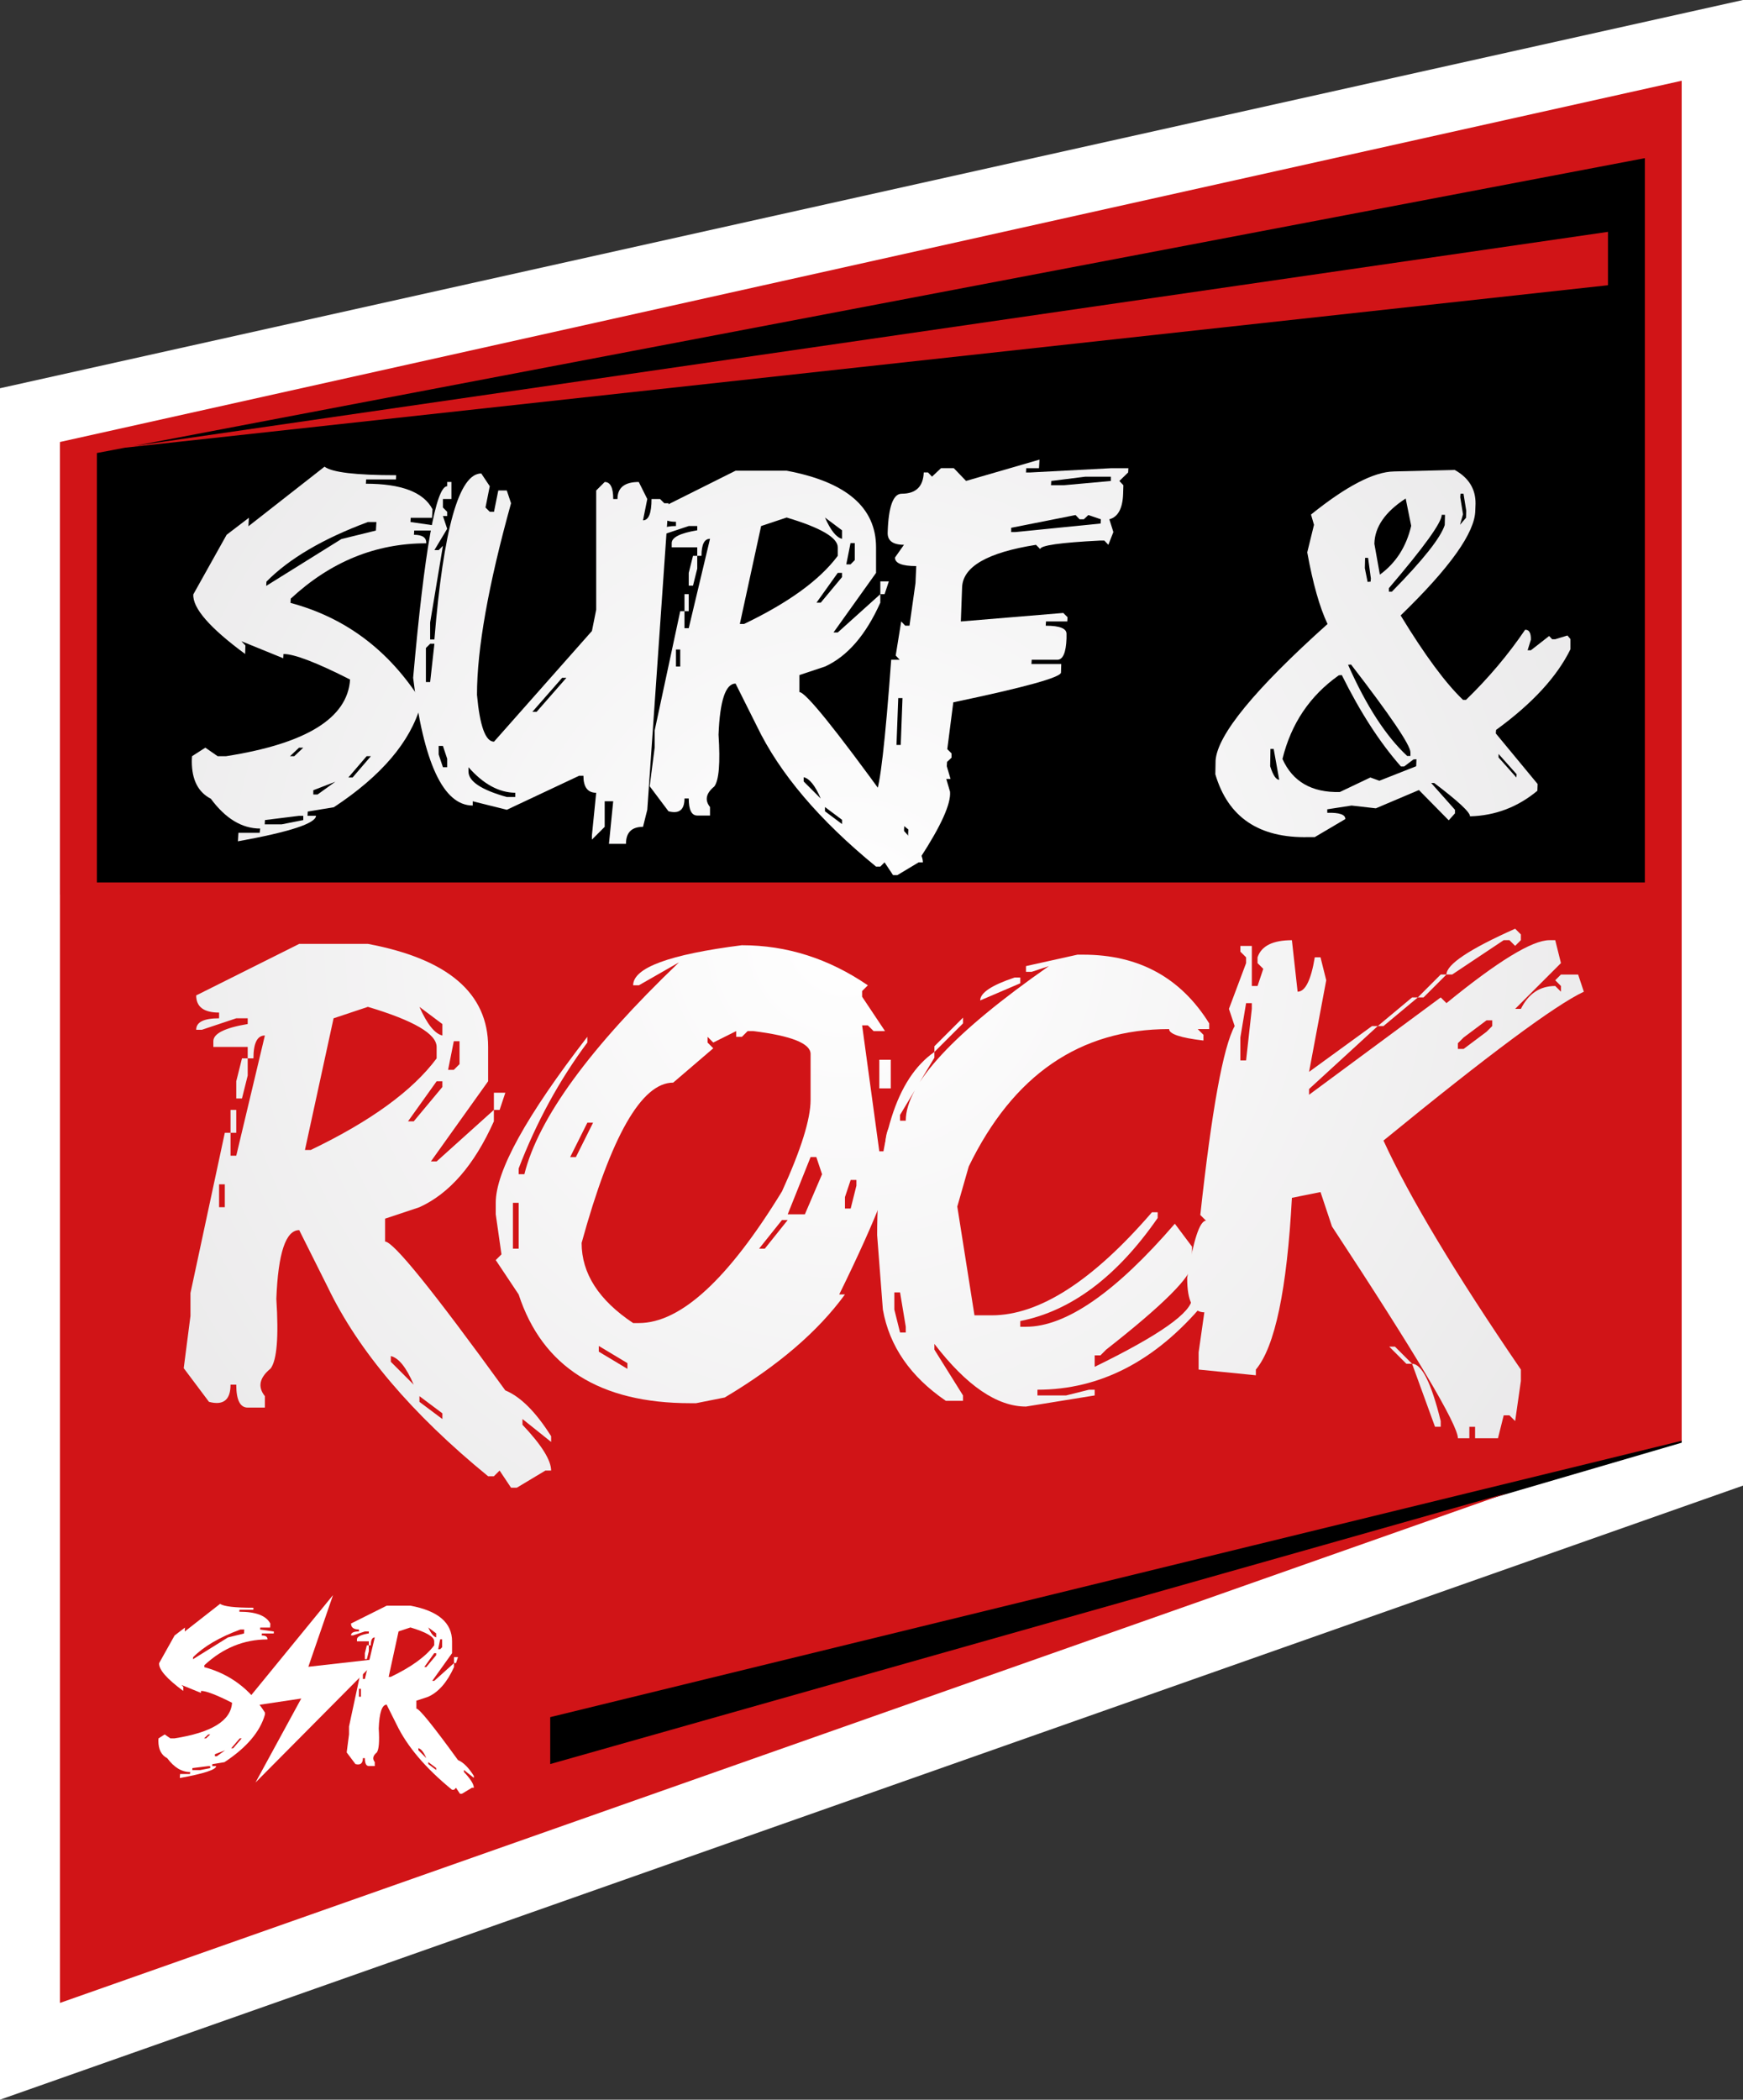 <?xml version="1.0" encoding="UTF-8"?><svg id="Layer_1" xmlns="http://www.w3.org/2000/svg" xmlns:xlink="http://www.w3.org/1999/xlink" viewBox="0 0 1660.28 2000"><rect x="0" y="0" width="1660.28" height="2000" fill="#333333" stroke="none"/><defs><style>.cls-1{fill:#fff;}.cls-2{fill:url(#Nueva_muestra_de_degradado_4-3);}.cls-3{fill:url(#Nueva_muestra_de_degradado_4-5);}.cls-4{fill:url(#Nueva_muestra_de_degradado_4);}.cls-5{fill:url(#Nueva_muestra_de_degradado_4-8);}.cls-6{fill:url(#Nueva_muestra_de_degradado_4-6);}.cls-7{fill:url(#Nueva_muestra_de_degradado_4-7);}.cls-8{fill:#d11417;}.cls-9{fill:url(#Nueva_muestra_de_degradado_4-4);}.cls-10{fill:url(#Nueva_muestra_de_degradado_4-2);}.cls-11{fill:url(#Nueva_muestra_de_degradado_4-9);}</style><radialGradient id="Nueva_muestra_de_degradado_4" cx="806.12" cy="892.61" fx="806.12" fy="892.61" r="1031.75" gradientUnits="userSpaceOnUse"><stop offset="0" stop-color="#fff"/><stop offset="1" stop-color="#e4e3e4"/></radialGradient><radialGradient id="Nueva_muestra_de_degradado_4-2" cx="806.12" cy="892.61" fx="806.12" fy="892.61" r="1031.75" xlink:href="#Nueva_muestra_de_degradado_4"/><radialGradient id="Nueva_muestra_de_degradado_4-3" cx="806.12" cy="892.61" fx="806.12" fy="892.61" r="1031.75" xlink:href="#Nueva_muestra_de_degradado_4"/><radialGradient id="Nueva_muestra_de_degradado_4-4" cx="806.11" cy="892.61" fx="806.11" fy="892.61" r="1031.77" xlink:href="#Nueva_muestra_de_degradado_4"/><radialGradient id="Nueva_muestra_de_degradado_4-5" cx="806.11" cy="892.61" fx="806.11" fy="892.61" r="1031.76" xlink:href="#Nueva_muestra_de_degradado_4"/><radialGradient id="Nueva_muestra_de_degradado_4-6" cx="806.12" cy="892.61" fx="806.12" fy="892.61" r="1031.74" xlink:href="#Nueva_muestra_de_degradado_4"/><radialGradient id="Nueva_muestra_de_degradado_4-7" cx="806.12" cy="892.61" fx="806.12" fy="892.61" r="1031.74" xlink:href="#Nueva_muestra_de_degradado_4"/><radialGradient id="Nueva_muestra_de_degradado_4-8" cx="806.12" cy="892.61" fx="806.12" fy="892.61" r="1031.74" xlink:href="#Nueva_muestra_de_degradado_4"/><radialGradient id="Nueva_muestra_de_degradado_4-9" cx="806.12" cy="892.61" fx="806.12" fy="892.61" r="1031.75" xlink:href="#Nueva_muestra_de_degradado_4"/></defs><polygon class="cls-1" points="0 2000 1660.28 1415.08 1660.28 0 0 369.82 0 2000"/><polygon points="1601.88 1374.21 513.84 1692.62 513.84 1622.97 1601.88 1371.39 1601.88 1374.21"/><polygon points="1578.32 852.07 57.14 852.07 57.14 423.51 1578.32 116.04 1578.32 852.07"/><path class="cls-8" d="M57.14,421.01V1907.83l1378.8-485.73-911.84,258.21v-44.69l1077.77-263.24V76.91L57.14,421.01Zm1509.64,419.53H92.27V431.52l26.78-5.09,1412.61-154.73v-50.85L127.37,424.83,1566.79,150.64V840.54Z"/><g><path class="cls-4" d="M309.16,444.54c7.16,5.41,29.9,8.11,68.22,8.11l-.25,4.05h-28.38l-.24,4.05c33.88,0,55.03,8.11,63.46,24.32l-.48,8.13h-20.28l-.22,4.03,28.13,4.08-.22,4.05h-24.34l-.24,4.05c8.11,0,12.01,2.7,11.69,8.11-48.2,0-91.21,17.57-129.06,52.71l-.22,4.05c52.31,14.01,93.74,45.09,124.28,93.27l-.24,4.08c-9.86,34.98-37.46,67.41-82.78,97.3l-24.82,4.08-.23,4.05h8.11c-.33,7.3-25.14,15.41-74.42,24.32l.47-8.11h20.27l.47-4.05c-17.33,0-33-9.46-47-28.4-12.08-6.2-18.12-18.04-18.12-35.54,0-1.58,.08-3.24,.24-5l12.65-8.11,11.69,8.11h8.11c76.33-11.94,115.69-36.26,118.07-73-31.96-16.22-53.11-24.33-63.45-24.33l-.24,4.05-39.83-16.22,3.81,4.05-.24,8.11c-33.71-24.82-50.17-43.74-49.37-56.78l31.73-56.76,21.23-16.22-.48,8.11,72.53-56.78Zm-56.78,336.6l-.23,4.05h16.22l20.52-4.05v-4.05h-4.05l-32.46,4.05Zm1.44-227.11l-.24,4.05,71.56-44.6,32.92-8.11,.48-8.13h-8.11c-42.78,15.92-74.99,34.84-96.62,56.78Zm22.42,166.27h4.05l8.59-8.11h-4.05l-8.59,8.11Zm22.19,32.43v4.05h4.05l16.94-12.16-20.99,8.11Zm50.8-32.43l-17.41,20.27h4.05l17.41-20.27h-4.05Z"/><path class="cls-10" d="M458.41,450.98l8.11,12.16-4.07,20.27,4.07,4.08h4.04l4.07-20.29h8.11l4.05,12.16c-21.63,77.93-32.44,138.77-32.44,182.49,2.7,29.75,8.11,44.62,16.22,44.62l93.27-105.43,4.07-20.29v-113.54l8.11-8.11c5.39,0,8.11,5.41,8.11,16.22h4.05c0-10.81,6.76-16.22,20.28-16.22l8.11,16.22-4.07,20.29c5.41,0,8.11-6.78,8.11-20.29h8.11l4.08,4.05h4.04l-20.27,291.98-4.07,16.24c-10.81,0-16.22,5.38-16.22,16.22h-16.22l4.05-40.57h-8.11v24.35l-12.17,12.16v-4.05l4.07-40.56c-8.11,0-12.17-5.41-12.17-16.22h-4.05l-68.93,32.43-32.43-8.11v4.05c-28,0-46.92-40.54-56.78-121.65,10.81-121.65,21.62-182.49,32.43-182.49v-4.05h4.05v16.22h-8.11v8.11l4.05,4.08v4.03h-4.05l4.05,12.16-12.16,20.29h4.05l4.05-4.05-12.16,73v16.19h4.05c8.59-105.43,23.46-158.14,44.62-158.14Zm-48.67,162.22l-4.05,4.05v32.43h4.05l4.05-36.49h-4.05Zm8.11,97.33v8.11l4.05,12.16h4.05v-8.11l-4.05-12.16h-4.05Zm28.39,20.27v4.05c0,9.39,12.17,17.5,36.5,24.33h8.11v-4.05c-15.59-.16-30.46-8.27-44.61-24.33Zm89.22-85.16l-28.39,32.43h4.05l28.39-32.43h-4.05Z"/><path class="cls-2" d="M700.66,448.37h48.66c56.78,10.65,85.16,34.98,85.16,72.98v24.35l-40.54,56.76h4.04l40.55-36.49v8.11c-13.83,30.86-31.41,51.13-52.72,60.84l-24.33,8.11v16.22c5.88,0,34.26,35.14,85.15,105.43,10.81,4.44,21.62,15.27,32.46,32.43v4.05l-20.29-16.22v4.05c13.53,14.3,20.29,25.14,20.29,32.43h-4.05l-20.28,12.19h-4.07l-8.11-12.19-4.05,4.05h-4.05c-54.07-44.19-91.92-88.81-113.54-133.81l-20.28-40.54c-9.54,0-14.94,16.22-16.23,48.65,1.76,27.05,.41,43.49-4.04,49.39-7.95,6.51-9.3,13.04-4.07,19.55v8.11h-12.16c-5.41,0-8.11-5.41-8.11-16.22h-4.05c0,10.81-5.09,14.87-15.26,12.16l-17.9-23.85,4.78-36.99v-16.22l24.32-113.54h4.05v16.22h4.05l20.27-85.16c-5.41,0-8.11,5.41-8.11,16.24h-4.05v-8.13h-24.33v-4.05c0-5.41,8.11-9.46,24.33-12.16v-4.05h-8.11l-24.33,8.11h-4.05c0-5.41,5.41-8.11,16.22-8.11v-4.05c-10.81,0-16.22-4.05-16.22-12.16l72.99-36.49Zm-56.77,170.3v16.24h4.05v-16.24h-4.05Zm8.11-52.71h4.05v16.22h-4.05v-16.22Zm8.11-36.49h4.05v12.14l-4.05,16.24h-4.05v-12.16l4.05-16.22Zm44.62,64.87h4.05c42.46-20.36,72.19-41.99,89.21-64.87v-8.13c0-9.21-16.22-18.67-48.66-28.38l-24.33,8.11-20.27,93.27Zm60.83,145.98v4.08l16.22,16.22c-5.25-12.25-10.65-19.01-16.22-20.29Zm32.43-194.63l-20.26,28.38h4.04l20.28-24.35v-4.03h-4.07Zm-12.16-52.73c5.41,12.25,10.81,19.01,16.23,20.27v-8.11l-16.23-12.16Zm0,275.76v4.05l16.23,12.16v-4.05l-16.23-12.16Zm24.34-251.43l-4.05,20.29h4.05l4.05-4.08v-16.22h-4.05Zm28.38,36.51h8.11l-4.05,12.16h-4.05v-12.16Z"/><path class="cls-9" d="M990.17,437.85l-.48,8.11h-12.16l-.24,4.08h4.04l77.29-4.08h16.23l-.25,4.08-8.36,8.11,3.83,4.05-.24,8.11c-.47,13.99-4.85,22.1-13.12,24.33l3.82,12.16-4.78,12.16-3.82-4.05h-4.05c-37.85,1.91-56.86,4.62-57.01,8.13l-4.05-4.08c-46.29,7.32-69.73,20.84-70.38,40.57l-1.19,32.43,97.57-8.11,4.05,4.05-.25,4.05h-20.27l-.24,4.05c13.51,0,20.11,2.7,19.8,8.11v4.05c-.48,13.54-3.42,20.29-8.83,20.29h-24.34l-.24,4.05h28.39l-.24,8.11c-.16,4.6-34.36,14.08-102.59,28.38l-5.72,44.62,4.05,4.03v4.08l-4.29,4.03-.24,4.08,3.58,12.16h-4.05l3.57,12.16c.97,11.44-8.5,32.43-28.38,62.98l-32.44-4.05,5.5-40.57c-10.34,0-15.52-5-15.52-15.02v-1.19c4.14-6.82,9.08-49.44,14.8-127.85h8.11l-3.82-4.05,5.25-32.46,3.82,4.05h4.05l5.72-40.54,.72-16.22c-13.51,0-20.27-2.73-20.27-8.11l8.58-12.19c-10.82,0-15.98-4.05-15.51-12.16,.8-24.33,5.26-36.49,13.37-36.49,13.5,0,20.5-6.76,20.98-20.27h4.05l3.83,4.03,8.58-8.11h12.16l11.69,12.18,69.9-20.29Zm-134.55,227.11l-1.68,44.6h4.05l1.67-44.6h-4.04Zm5.96,115.68l-.71,16.24h4.05l.72-16.24h-4.07Zm101.62-277.9v4.05h4.07l81.1-8.11,.24-4.05-11.92-4.05-4.3,4.05h-4.05l-3.82-4.05-61.31,12.16Zm38.18-44.6l-.25,4.05h12.17l44.85-4.05v-4.08h-24.33l-32.45,4.08Z"/><path class="cls-3" d="M1327.76,449.07l57.96-1.42c13.36,7.48,19.96,18.2,19.8,32.21l-.24,6.42c-.33,20.99-24.02,54.33-71.1,99.96,23.05,37.84,42.85,64.64,59.41,80.39h2.86c21.46-20.83,40.23-43.09,56.3-66.78,3.82-.16,5.64,3.02,5.48,9.53l-3.11,10.02h3.11l17.41-13.6,2.87,3.11h2.86l11.69-3.58,2.85,3.36v9.78c-12.87,26.24-36.5,51.85-70.84,76.81l-.24,3.33,39.83,48.18-.25,6.44c-18.76,15.59-40.15,23.7-64.17,24.35,.17-3.83-11.19-14.39-34.1-31.74h-2.86l22.66,25.52v3.36l-5.96,6.67-28.39-28.85-41.04,17.41-23.13-2.64-23.14,3.58v3.33c11.61-.32,17.33,1.69,17.19,5.97l-29.11,17.19h-5.97c-47.06,1.1-76.64-18.85-88.73-59.87l.24-13.13c1.75-24.48,37.3-67.82,106.64-130.01-7.49-15.74-13.93-38.49-19.33-68.23l6.43-26.24-2.86-9.77c33.56-27.03,59.88-40.72,78.97-41.04Zm-117.61,264.32l-.24,16.47c2.7,8.58,5.56,12.88,8.59,12.88l-5.26-29.35h-3.1Zm11.45,9.53c9.68,21.64,27.91,32.14,54.62,31.51l29.11-13.85,8.58,3.11,35.07-13.83,.24-6.69-2.87,.25-8.82,6.67h-3.1c-20.05-22.73-38.81-51.76-56.3-87.05l-2.87,.22c-27.51,19.42-45.41,45.97-53.66,79.67Zm62.49-89.69c17.33,39.12,36.11,68.07,56.3,86.83h3.1v-3.33c.17-6.67-18.68-34.6-56.53-83.72l-2.86,.22Zm16.23-101.85l-.25,9.78,2.62,13.13,2.87-.25,.25-3.11-2.64-19.55h-2.86Zm8.83-13.36l5.24,29.35c15.27-11.13,25.2-26.65,29.83-46.51l-5.26-26.01c-19.56,12.73-29.51,27.12-29.81,43.18Zm64.16-27.66c0,7.3-16.78,30.59-50.33,69.89v3.33h2.86c29.59-30.07,46.36-51.22,50.33-63.45l.25-9.77h-3.11Zm17.89-20.05l-.24,3.33,2.62,16.22-2.86,10.02,5.72-6.67,.22-6.69-2.61-16.22h-2.86Zm36.25,247.85v3.33l16.95,19.08,.24-3.08-17.19-19.33Z"/></g><g><path class="cls-6" d="M285.02,899.08h65.43c76.36,14.33,114.51,47.05,114.51,98.16v32.7l-54.52,76.36h5.46l54.52-49.08v10.9c-18.59,41.49-42.23,68.77-70.89,81.78l-32.72,10.9v21.83c7.92,0,46.07,47.25,114.52,141.76,14.54,5.99,29.08,20.54,43.63,43.63v5.45l-27.28-21.8v5.45c18.18,19.24,27.28,33.79,27.28,43.63h-5.46l-27.26,16.35h-5.45l-10.9-16.35-5.46,5.45h-5.46c-72.71-59.44-123.59-119.44-152.67-179.94l-27.28-54.53c-12.83,0-20.09,21.8-21.8,65.43,2.34,36.35,.53,58.5-5.45,66.4-10.7,8.76-12.52,17.52-5.46,26.31v10.9h-16.36c-7.26,0-10.9-7.28-10.9-21.83h-5.45c0,14.55-6.85,20-20.53,16.35l-24.06-32.07,6.41-49.71v-21.8l32.72-152.69h5.46v21.8h5.45l27.26-114.49c-7.26,0-10.9,7.25-10.9,21.8h-5.46v-10.9h-32.72v-5.47c0-7.25,10.9-12.7,32.72-16.35v-5.45h-10.9l-32.71,10.92h-5.46c0-7.3,7.26-10.92,21.81-10.92v-5.45c-14.55,0-21.81-5.45-21.81-16.35l98.15-49.08Zm-76.33,229.02v21.8h5.44v-21.8h-5.44Zm10.9-70.88h5.45v21.8h-5.45v-21.8Zm10.9-49.08h5.45v16.35l-5.45,21.83h-5.45v-16.38l5.45-21.8Zm59.98,87.26h5.46c57.1-27.39,97.08-56.47,119.97-87.26v-10.9c0-12.41-21.82-25.14-65.45-38.18l-32.71,10.9-27.28,125.44Zm81.81,196.3v5.45l21.8,21.8c-7.05-16.46-14.33-25.54-21.8-27.25Zm43.63-261.75l-27.28,38.18h5.45l27.28-32.73v-5.45h-5.45Zm-16.37-70.88c7.28,16.46,14.55,25.56,21.83,27.28v-10.92l-21.83-16.35Zm0,370.81v5.43l21.83,16.37v-5.45l-21.83-16.35Zm32.73-338.11l-5.45,27.28h5.45l5.45-5.45v-21.83h-5.45Zm38.17,49.08h10.91l-5.45,16.37h-5.46v-16.37Z"/><path class="cls-7" d="M706.71,900.36c42.76,0,82.75,12.73,119.96,38.18l-5.46,5.45v5.45l21.81,32.7h-10.9l-5.45-5.45h-5.46l16.37,119.98h5.44c0-18.18,3.65-27.28,10.91-27.28v21.83c0,20.52-18.18,67.77-54.53,141.77h5.45c-25.67,35.27-63.83,68-114.51,98.16l-27.27,5.43h-5.45c-86.4,0-140.93-34.51-163.59-103.59l-21.82-32.73,5.46-5.45-5.46-38.18v-10.9c0-30.14,29.09-82.84,87.26-158.14v5.45c-26.74,35.93-48.55,75.93-65.43,119.98v5.45h5.45c13.26-53.25,62.34-120.5,147.24-201.77l-38.18,21.83h-5.45c0-16.69,34.53-29.42,103.61-38.18Zm-218.13,245.38v43.63h5.46v-43.63h-5.46Zm70.89-76.33l-16.35,32.73h5.45l16.35-32.73h-5.45Zm119.96-76.36l-5.45-5.45v5.45l5.45,5.47-38.17,32.71c-30.15,0-59.23,50.9-87.25,152.69,0,29.08,16.36,54.53,49.08,76.33h5.45c39.78,0,85.21-41.78,136.33-125.41,18.17-39.78,27.25-68.86,27.25-87.23v-43.63c0-10.05-18.17-17.32-54.52-21.83h-5.45l-5.45,5.45h-5.45v-5.45l-21.83,10.9Zm-109.05,289.01v5.45l27.26,16.37v-5.45l-27.26-16.37Zm174.49-119.96l-21.81,27.28h5.45l21.82-27.28h-5.46Zm27.25-59.96l-21.79,54.51h16.35l16.36-38.16-5.46-16.35h-5.46Zm38.18,21.8l-5.45,16.35v10.9h5.45l5.46-21.8v-5.45h-5.46Zm27.28-114.51h10.9v27.28h-10.9v-27.28Z"/><path class="cls-5" d="M1026.38,909.35h5.45c52.82,0,92.81,21.8,119.97,65.43v5.45h-10.91l5.46,5.45v5.45c-21.81-2.57-32.73-6.19-32.73-10.9-84.89,0-148.51,43.63-190.84,130.86l-10.92,38.18,16.36,103.61h16.36c45.33,0,96.23-32.73,152.69-98.16h5.45v5.45c-38.71,55.81-82.33,88.54-130.86,98.16v5.45h5.44c38.05,0,85.33-32.73,141.78-98.16l16.36,21.82v16.35c0,11.76-27.25,39.03-81.8,81.78l-5.45,5.47h-5.45v10.88c61.79-30.14,92.7-51.94,92.7-65.43h10.91v5.47c-45.77,54.51-98.48,81.78-158.14,81.78v5.45h27.27l21.81-5.45h5.45v5.45l-65.44,10.59c-27.58,0-56.66-19.89-87.25-59.67v5.45l27.26,43.63v5.14h-16.35c-33.8-23.09-53.78-52.08-59.99-86.92l-5.45-70.9c0-91.09,18.18-149.24,54.53-174.49v5.45l-32.72,54.55v5.45h5.45c0-34.66,45.44-83.74,136.33-147.24l-16.35,5.45h-5.46v-5.45l49.08-10.9Zm-174.49,321.71v16.37l5.45,21.8h5.45v-5.45l-5.45-32.73h-5.45Zm65.43-261.73v5.45l-27.26,27.25v-5.45l27.26-27.25Zm49.07-38.18h5.47v5.45l-38.18,16.35c0-7.25,10.9-14.53,32.7-21.8Z"/><path class="cls-11" d="M1230.59,895.54l5.44,49.08c7.27,0,12.73-10.9,16.36-32.73h5.45l5.45,21.83-16.35,87.26,59.98-43.63h5.45l-65.43,59.98v5.45l125.41-92.71,5.46,5.45c48.96-39.98,81.67-59.98,98.15-59.98h5.46l5.45,21.83-43.63,43.61h5.46c7.25-14.53,18.16-21.8,32.72-21.8l5.45,5.45v-5.45l-5.45-5.45,5.45-5.45h16.36l5.44,16.35c-27.38,12.84-90.98,60.09-190.86,141.79,24.6,53.67,68.21,126.36,130.89,218.12v10.9l-5.46,38.16-5.45-5.45h-5.45l-5.46,21.83h-21.8v-10.9h-5.46v10.9h-10.91c0-12.84-39.99-80.09-119.96-201.77l-10.9-32.73-27.25,5.47c-4.72,87.46-16.15,141.99-34.34,163.59v5.45l-54.52-5.45v-16.37l5.44-38.16c-10.89,0-16.35-10.92-16.35-32.73,5.98-36.35,11.97-54.53,17.96-54.53l-5.45-5.45c10.9-100.07,21.81-160.05,32.73-179.94l-5.46-16.37,16.35-43.61v-5.47l-5.44-5.43v-5.47h10.89v38.18h5.45l5.46-16.35-5.46-5.45v-5.47c3.64-10.9,14.54-16.35,32.74-16.35Zm-43.64,59.98l-5.44,32.73v21.8h5.44l5.45-49.08v-5.45h-5.45Zm158.14-5.45h5.46l-32.73,27.28h-5.45l32.72-27.28Zm-21.8,332.63h5.45l16.35,16.35h-5.45l-16.35-16.35Zm21.8,16.35c9.2,0,18.29,18.2,27.26,54.53v5.47h-5.44l-21.83-60Zm27.26-370.79h5.46l-21.81,21.8h-5.45l21.8-21.8Zm70.89-43.63l5.46,5.45v5.45l-5.46,5.45-5.45-5.45h-5.45l-49.08,32.73h-5.45c0-9.62,21.8-24.17,65.43-43.63Zm-27.26,87.26l-21.82,16.35-5.46,5.45v5.45h5.46l21.82-16.35,5.45-5.45v-5.45h-5.45Z"/></g><g><polygon class="cls-1" points="293.71 1587.65 317.21 1519.38 317.21 1519.39 317.21 1519.38 314.36 1522.87 230.57 1625.38 229.74 1626.39 229.68 1626.47 229.68 1626.47 229.68 1626.47 286.95 1617.89 243.37 1697.9 243.38 1697.89 243.38 1697.9 243.49 1697.78 359.62 1580.74 360.22 1580.13 293.71 1587.65"/><path class="cls-1" d="M209.68,1527.67c3.33,2.52,13.91,3.76,31.75,3.76l-.11,1.89h-13.21l-.12,1.89c15.78,0,25.61,3.76,29.53,11.32l-.21,3.78h-9.44l-.11,1.87,13.1,1.89-.11,1.87h-11.33l-.1,1.9c3.77,0,5.58,1.25,5.44,3.76-22.42,0-42.44,8.17-60.05,24.52l-.11,1.89c24.34,6.5,43.63,20.96,57.83,43.36l-.1,1.88c-4.6,16.28-17.44,31.37-38.53,45.26l-11.54,1.88-.11,1.88h3.77c-.15,3.39-11.69,7.18-34.63,11.31l.22-3.77h9.43l.23-1.89c-8.07,0-15.35-4.4-21.87-13.19-5.63-2.89-8.44-8.4-8.44-16.52,0-.74,.04-1.52,.12-2.35l5.88-3.76,5.44,3.76h3.78c35.53-5.54,53.84-16.84,54.95-33.94-14.88-7.54-24.72-11.3-29.53-11.3l-.11,1.88-18.54-7.54,1.78,1.89-.11,3.77c-15.69-11.55-23.35-20.34-22.98-26.4l14.76-26.4,9.88-7.53-.22,3.76,33.75-26.4Zm-26.41,156.49l-.12,1.89h7.55l9.55-1.89v-1.88h-1.89l-15.09,1.88Zm.66-105.59l-.11,1.89,33.3-20.74,15.32-3.78,.22-3.76h-3.77c-19.92,7.39-34.9,16.18-44.97,26.4Zm10.43,77.3h1.89l4-3.76h-1.89l-3.99,3.76Zm10.33,15.1v1.88h1.89l7.87-5.66-9.76,3.77Zm23.64-15.1l-8.11,9.43h1.88l8.12-9.43h-1.89Z"/><path class="cls-1" d="M368.32,1529.45h22.65c26.42,4.96,39.63,16.26,39.63,33.94v11.31l-18.88,26.4h1.89l18.87-16.97v3.76c-6.44,14.35-14.62,23.78-24.53,28.29l-11.33,3.77v7.55c2.74,0,15.94,16.35,39.63,49.02,5.03,2.06,10.06,7.1,15.1,15.08v1.88l-9.44-7.52v1.89c6.29,6.64,9.44,11.67,9.44,15.08h-1.89l-9.43,5.67h-1.89l-3.78-5.67-1.88,1.89h-1.89c-25.17-20.56-42.78-41.29-52.84-62.22l-9.44-18.85c-4.43,0-6.95,7.53-7.55,22.61,.81,12.58,.18,20.23-1.89,22.96-3.7,3.04-4.33,6.07-1.88,9.1v3.77h-5.66c-2.52,0-3.77-2.52-3.77-7.54h-1.89c0,5.02-2.37,6.92-7.1,5.66l-8.33-11.08,2.23-17.2v-7.54l11.32-52.79h1.88v7.55h1.89l9.44-39.6c-2.52,0-3.78,2.5-3.78,7.55h-1.88v-3.78h-11.32v-1.89c0-2.51,3.78-4.41,11.32-5.67v-1.87h-3.77l-11.32,3.77h-1.89c0-2.52,2.51-3.77,7.54-3.77v-1.89c-5.03,0-7.54-1.88-7.54-5.65l33.96-16.97Zm-26.42,79.19v7.54h1.89v-7.54h-1.89Zm3.77-24.51h1.89v7.54h-1.89v-7.54Zm3.77-16.96h1.89v5.63l-1.89,7.55h-1.88v-5.66l1.88-7.53Zm20.77,30.16h1.89c19.76-9.47,33.6-19.53,41.52-30.16v-3.78c0-4.29-7.55-8.69-22.65-13.2l-11.32,3.77-9.44,43.37Zm28.3,67.87v1.89l7.55,7.54c-2.44-5.69-4.95-8.83-7.55-9.43Zm15.1-90.5l-9.44,13.2h1.89l9.44-11.3v-1.89h-1.88Zm-5.66-24.51c2.51,5.69,5.03,8.84,7.54,9.43v-3.78l-7.54-5.65Zm0,128.22v1.89l7.54,5.66v-1.88l-7.54-5.67Zm11.32-116.9l-1.89,9.43h1.89l1.89-1.89v-7.54h-1.89Zm13.21,16.97h3.77l-1.89,5.66h-1.88v-5.66Z"/></g></svg>